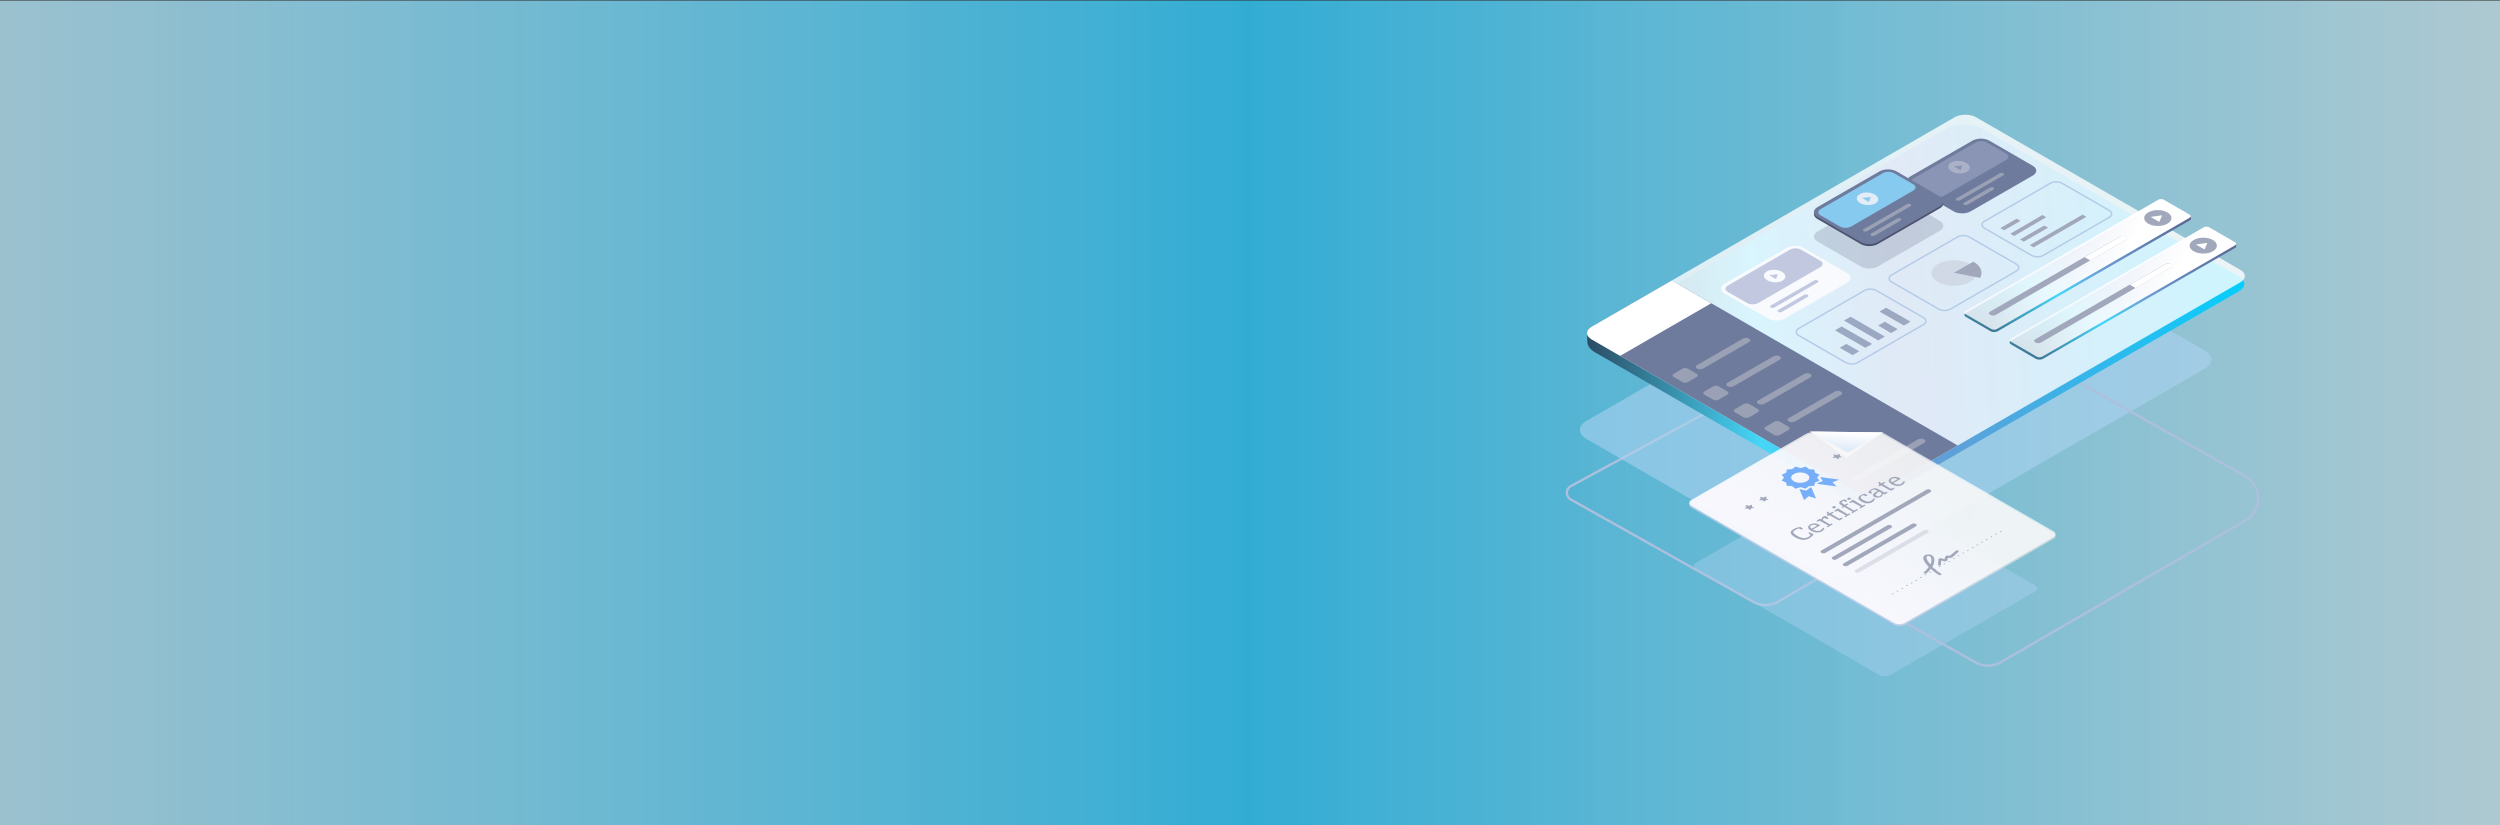 <?xml version="1.0" encoding="UTF-8"?>
<svg id="Layer_1" xmlns="http://www.w3.org/2000/svg" version="1.1" xmlns:xlink="http://www.w3.org/1999/xlink" viewBox="0 0 1359.3 448.7">
  <rect x="0" y="0" width="1359.3" height="448.7" fill="#333333" stroke="none"/>
  <!-- Generator: Adobe Illustrator 29.3.0, SVG Export Plug-In . SVG Version: 2.1.0 Build 146)  -->
  <defs>
    <style>
      .st0 {
        fill: #7a85a7;
      }

      .st1 {
        fill: url(#linear-gradient2);
      }

      .st2 {
        stroke: #acc0dd;
        stroke-width: 1.3px;
      }

      .st2, .st3, .st4 {
        fill: none;
      }

      .st5 {
        fill: url(#linear-gradient9);
      }

      .st5, .st6, .st7, .st8, .st9 {
        fill-rule: evenodd;
      }

      .st10 {
        fill: #87caef;
      }

      .st11 {
        fill-opacity: .4;
      }

      .st11, .st12 {
        fill: #acd2f0;
      }

      .st13 {
        fill: #c1c8e0;
      }

      .st14 {
        fill: #f8fafe;
      }

      .st15 {
        fill-opacity: .6;
      }

      .st15, .st16 {
        fill: #6f7b9d;
      }

      .st17 {
        fill: #fff;
      }

      .st18 {
        fill: #bbbfcb;
        fill-opacity: .4;
      }

      .st19 {
        fill: #76aefa;
      }

      .st20 {
        fill: url(#linear-gradient8);
      }

      .st21 {
        fill: #b0b0b0;
      }

      .st21, .st22 {
        fill-opacity: .4;
      }

      .st23 {
        clip-path: url(#clippath-1);
      }

      .st22, .st24 {
        fill: #d9d9d9;
      }

      .st6, .st25, .st26 {
        fill: #a2a8bb;
      }

      .st27 {
        fill: #8a95b5;
      }

      .st28 {
        fill: url(#linear-gradient7);
      }

      .st29 {
        fill: #5d6991;
      }

      .st7 {
        fill: url(#linear-gradient1);
      }

      .st30 {
        fill: url(#linear-gradient5);
      }

      .st31 {
        fill: #e4ecf7;
      }

      .st8 {
        fill: url(#linear-gradient4);
      }

      .st32 {
        fill-opacity: .2;
      }

      .st32, .st33 {
        fill: #4c546f;
      }

      .st34 {
        fill: #a2a8bc;
      }

      .st35 {
        fill: url(#linear-gradient6);
      }

      .st36 {
        clip-path: url(#clippath-2);
      }

      .st4 {
        stroke: #b4cbe7;
        stroke-width: .8px;
      }

      .st25 {
        fill-opacity: .3;
      }

      .st37 {
        fill: #abb2c8;
      }

      .st38 {
        fill: url(#linear-gradient);
      }

      .st9 {
        fill: url(#linear-gradient3);
      }

      .st39 {
        clip-path: url(#clippath);
      }

      .st12 {
        fill-opacity: .3;
      }
    </style>
    <linearGradient id="linear-gradient" x1="-1.7" y1="225.8" x2="1359.3" y2="225.8" gradientUnits="userSpaceOnUse">
      <stop offset="0" stop-color="#b6e5f6" stop-opacity=".8"/>
      <stop offset=".5" stop-color="#33bae6" stop-opacity=".9"/>
      <stop offset="1" stop-color="#cceef9" stop-opacity=".8"/>
    </linearGradient>
    <linearGradient id="linear-gradient1" x1="1229.9" y1="291.5" x2="835.3" y2="268.8" gradientTransform="translate(0 450.7) scale(1 -1)" gradientUnits="userSpaceOnUse">
      <stop offset="0" stop-color="#00d1ff"/>
      <stop offset=".5" stop-color="#6b99d3"/>
      <stop offset=".7" stop-color="#45d7f8"/>
      <stop offset="1" stop-color="#232236"/>
    </linearGradient>
    <clipPath id="clippath">
      <path class="st3" d="M865.4,177.7l197.3-113.9c3.3-1.9,8.5-1.9,11.8,0l143.6,82.9c3.3,1.9,3.3,4.9,0,6.8l-197.3,113.9c-3.3,1.9-8.5,1.9-11.8,0l-143.6-82.9c-3.3-1.9-3.3-4.9,0-6.8Z"/>
    </clipPath>
    <linearGradient id="linear-gradient2" x1="504" y1="120.8" x2="661.7" y2="65.8" gradientTransform="translate(618 503.6) rotate(-30) scale(1 -.9) skewX(-26.6)" gradientUnits="userSpaceOnUse">
      <stop offset="0" stop-color="#fdfcff" stop-opacity=".8"/>
      <stop offset="1" stop-color="#fff" stop-opacity=".8"/>
    </linearGradient>
    <linearGradient id="linear-gradient3" x1="995.8" y1="141.6" x2="1040.6" y2="194" gradientTransform="translate(0 450.7) scale(1 -1)" gradientUnits="userSpaceOnUse">
      <stop offset="0" stop-color="#ddd5ee" stop-opacity=".6"/>
      <stop offset="1" stop-color="#e3e3e3" stop-opacity=".7"/>
    </linearGradient>
    <linearGradient id="linear-gradient4" x1="996.3" y1="142.8" x2="1040.6" y2="195.5" gradientTransform="translate(0 450.7) scale(1 -1)" gradientUnits="userSpaceOnUse">
      <stop offset="0" stop-color="#fdfcff" stop-opacity=".9"/>
      <stop offset="1" stop-color="#fff" stop-opacity=".7"/>
    </linearGradient>
    <linearGradient id="linear-gradient5" x1="594.2" y1="187.5" x2="455.7" y2="158.9" gradientTransform="translate(825.5 493.7) rotate(-30) scale(1 -.9) skewX(-26.6)" gradientUnits="userSpaceOnUse">
      <stop offset="0" stop-color="#55577d"/>
      <stop offset=".5" stop-color="#6b99d3"/>
      <stop offset=".7" stop-color="#45d7f8"/>
      <stop offset="1" stop-color="#3d6f8b"/>
    </linearGradient>
    <clipPath id="clippath-1">
      <path class="st3" d="M1068.7,169.1l104.8-60.5c.8-.5,2.1-.5,3,0l14,8.1c.8.5.8,1.2,0,1.7l-104.8,60.5c-.8.5-2.1.5-3,0l-14-8.1c-.8-.5-.8-1.2,0-1.7Z"/>
    </clipPath>
    <linearGradient id="linear-gradient6" x1="511.8" y1="193.4" x2="536.4" y2="153" gradientTransform="translate(825.8 492.4) rotate(-30) scale(1 -.9) skewX(-26.6)" gradientUnits="userSpaceOnUse">
      <stop offset="0" stop-color="#fdfcff" stop-opacity=".8"/>
      <stop offset="1" stop-color="#fff"/>
    </linearGradient>
    <linearGradient id="linear-gradient7" x1="594.2" y1="187.5" x2="455.7" y2="158.9" gradientTransform="translate(850.1 508.6) rotate(-30) scale(1 -.9) skewX(-26.6)" gradientUnits="userSpaceOnUse">
      <stop offset="0" stop-color="#55577d"/>
      <stop offset=".5" stop-color="#6b99d3"/>
      <stop offset=".7" stop-color="#45d7f8"/>
      <stop offset="1" stop-color="#3d6f8b"/>
    </linearGradient>
    <clipPath id="clippath-2">
      <path class="st3" d="M1093.4,184.1l104.8-60.5c.8-.5,2.1-.5,3,0l14,8.1c.8.5.8,1.2,0,1.7l-104.8,60.5c-.8.5-2.1.5-3,0l-14-8.1c-.8-.5-.8-1.2,0-1.7Z"/>
    </clipPath>
    <linearGradient id="linear-gradient8" x1="511.8" y1="193.4" x2="536.4" y2="153" gradientTransform="translate(850.4 507.4) rotate(-30) scale(1 -.9) skewX(-26.6)" gradientUnits="userSpaceOnUse">
      <stop offset="0" stop-color="#fdfcff" stop-opacity=".8"/>
      <stop offset="1" stop-color="#fff"/>
    </linearGradient>
    <linearGradient id="linear-gradient9" x1="1004" y1="215.6" x2="1002.6" y2="196" gradientTransform="translate(0 450.7) scale(1 -1)" gradientUnits="userSpaceOnUse">
      <stop offset="0" stop-color="#fff"/>
      <stop offset=".5" stop-color="#deeaf7"/>
      <stop offset="1" stop-color="#fff"/>
    </linearGradient>
  </defs>
  <rect class="st38" x="-1.7" y=".3" width="1361" height="451"/>
  <g>
    <path class="st2" d="M930.8,222.7l-76.7,41.6c-2.9,1.6-2.9,5.7,0,7.3l99,55.6c4.3,2.4,9.6,2.4,13.8-.1l37.1-21.8"/>
    <path class="st11" d="M862.4,229l193.1-111.5c4.5-2.6,11.9-2.6,16.5,0l127,73.3c4.5,2.6,4.5,6.9,0,9.5l-193.1,111.5c-4.5,2.6-11.9,2.6-16.5,0l-127-73.3c-4.5-2.6-4.5-6.9,0-9.5Z"/>
    <path class="st12" d="M862.4,229l193.1-111.5c4.5-2.6,11.9-2.6,16.5,0l127,73.3c4.5,2.6,4.5,6.9,0,9.5l-193.1,111.5c-4.5,2.6-11.9,2.6-16.5,0l-127-73.3c-4.5-2.6-4.5-6.9,0-9.5Z"/>
    <path class="st11" d="M922,306.1l78.8-45.5c1.6-.9,4.2-.9,5.8,0l99.9,57.7c1.6.9,1.6,2.4,0,3.3l-78.8,45.5c-1.6.9-4.2.9-5.8,0l-99.9-57.7c-1.6-.9-1.6-2.4,0-3.3Z"/>
    <path class="st2" d="M990.6,256.1v48.8c0,5,2.7,9.6,7.1,12.1l76.3,43.1c4.3,2.4,9.5,2.4,13.8,0l133.1-77.1c9.3-5.4,9.2-18.8-.1-24.1l-131.7-74.2c-4.9-2.8-7.7-8.2-7-13.8l8.4-68.5"/>
    <path class="st7" d="M863.1,185.4c-.2,2.2,1.2,4.5,4.2,6.2l136,78.5c5.6,3.2,14.7,3.2,20.3,0l193.9-111.8c3.7-2.2,3.7-5.6,0-7.8l-139.4-80.4c-5.6-3.2-14.7-3.2-20.3,0l-185,106.7c-1.9.2-3.8.4-5.6.6-2.5.3-4.2,2.3-4.2,4.8v2.4c0,.3,0,.6,0,.9Z"/>
    <g class="st39">
      <g>
        <path class="st1" d="M865.4,177.7l197.3-113.9c3.3-1.9,8.5-1.9,11.8,0l143.6,82.9c3.3,1.9,3.3,4.9,0,6.8l-197.3,113.9c-3.3,1.9-8.5,1.9-11.8,0l-143.6-82.9c-3.3-1.9-3.3-4.9,0-6.8Z"/>
        <polygon class="st16" points="840.1 169.9 889.6 141.3 1083.8 253.4 1034.3 282 840.1 169.9"/>
        <path class="st4" d="M978,178.6l35.7-20.6c1.8-1.1,4.8-1.1,6.6,0l25.5,14.7c1.8,1.1,1.8,2.8,0,3.8l-35.7,20.6c-1.8,1.1-4.8,1.1-6.6,0l-25.5-14.7c-1.8-1.1-1.8-2.8,0-3.8Z"/>
        <path class="st4" d="M1028.5,149.5l35.7-20.6c1.8-1.1,4.8-1.1,6.6,0l25.5,14.7c1.8,1.1,1.8,2.8,0,3.8l-35.7,20.6c-1.8,1.1-4.8,1.1-6.6,0l-25.5-14.7c-1.8-1.1-1.8-2.8,0-3.8Z"/>
        <path class="st4" d="M1079,120.3l35.7-20.6c1.8-1.1,4.8-1.1,6.6,0l25.5,14.7c1.8,1.1,1.8,2.8,0,3.8l-35.7,20.6c-1.8,1.1-4.8,1.1-6.6,0l-25.5-14.7c-1.8-1.1-1.8-2.8,0-3.8Z"/>
        <path class="st22" d="M910.1,203.2l4.6-2.7c.9-.5,2.3-.5,3.1,0l4.6,2.7c.9.5.9,1.3,0,1.8l-4.6,2.7c-.9.5-2.3.5-3.1,0l-4.6-2.7c-.9-.5-.9-1.3,0-1.8Z"/>
        <polygon class="st17" points="853.3 182.1 906.8 151.2 930.4 164.9 876.9 195.8 853.3 182.1"/>
        <path class="st22" d="M926.8,212.8l4.6-2.7c.9-.5,2.3-.5,3.1,0l4.6,2.7c.9.5.9,1.3,0,1.8l-4.6,2.7c-.9.5-2.3.5-3.1,0l-4.6-2.7c-.9-.5-.9-1.3,0-1.8Z"/>
        <path class="st22" d="M943.4,222.4l4.6-2.7c.9-.5,2.3-.5,3.1,0l4.6,2.7c.9.5.9,1.3,0,1.8l-4.6,2.7c-.9.5-2.3.5-3.1,0l-4.6-2.7c-.9-.5-.9-1.3,0-1.8Z"/>
        <path class="st22" d="M960.1,232l4.6-2.7c.9-.5,2.3-.5,3.1,0l4.6,2.7c.9.5.9,1.3,0,1.8l-4.6,2.7c-.9.5-2.3.5-3.1,0l-4.6-2.7c-.9-.5-.9-1.3,0-1.8Z"/>
        <path class="st22" d="M922.7,198.5l25-14.4c.9-.5,2.4-.5,3.3,0h0c.9.5.9,1.4,0,1.9l-25,14.4c-.9.5-2.4.5-3.3,0h0c-.9-.5-.9-1.4,0-1.9Z"/>
        <path class="st22" d="M939.3,208.1l25-14.4c.9-.5,2.4-.5,3.3,0h0c.9.5.9,1.4,0,1.9l-25,14.4c-.9.5-2.4.5-3.3,0h0c-.9-.5-.9-1.4,0-1.9Z"/>
        <path class="st22" d="M956,217.7l25-14.4c.9-.5,2.4-.5,3.3,0h0c.9.5.9,1.4,0,1.9l-25,14.4c-.9.5-2.4.5-3.3,0h0c-.9-.5-.9-1.4,0-1.9Z"/>
        <path class="st22" d="M972.6,227.3l25-14.4c.9-.5,2.4-.5,3.3,0h0c.9.5.9,1.4,0,1.9l-25,14.4c-.9.5-2.4.5-3.3,0h0c-.9-.5-.9-1.4,0-1.9Z"/>
        <path class="st22" d="M1007.6,259.3l35.3-20.4c.9-.5,2.4-.5,3.3,0h0c.9.5.9,1.4,0,1.9l-35.3,20.4c-.9.5-2.4.5-3.3,0h0c-.9-.5-.9-1.4,0-1.9Z"/>
        <polygon class="st15" points="1000.3 189.1 1003.9 187 1010.9 191 1007.3 193.1 1000.3 189.1"/>
        <polygon class="st15" points="997.7 179.6 1001.3 177.5 1017.9 187 1014.2 189.1 997.7 179.6"/>
        <polygon class="st15" points="1002.6 174.3 1006.2 172.2 1024.8 183 1021.2 185.1 1002.6 174.3"/>
        <polygon class="st15" points="1021.2 177 1024.8 174.9 1031.8 179 1028.2 181.1 1021.2 177"/>
        <polygon class="st15" points="1021.9 169.4 1025.5 167.3 1038.8 174.9 1035.2 177 1021.9 169.4"/>
        <path class="st18" d="M1053.8,143.5c4.8-2.7,12.5-2.7,17.2,0s4.8,7.2,0,9.9-12.5,2.7-17.2,0-4.8-7.2,0-9.9Z"/>
        <path class="st26" d="M1073,142.3c2,1.1,3.4,2.6,4,4.1.6,1.6.5,3.2-.4,4.7l-14.2-2.8,10.6-6.1Z"/>
        <polygon class="st34" points="1087.6 124 1096.5 118.9 1098.6 120.1 1089.7 125.2 1087.6 124"/>
        <polygon class="st34" points="1093 127.1 1110.5 116.9 1112.6 118.1 1095.1 128.3 1093 127.1"/>
        <polygon class="st34" points="1098.3 130.2 1111.5 122.6 1113.6 123.8 1100.4 131.4 1098.3 130.2"/>
        <polygon class="st34" points="1103.6 133.3 1132.3 116.7 1134.4 117.9 1105.7 134.5 1103.6 133.3"/>
        <path class="st14" d="M937.7,154.2l33.7-19.4c2.6-1.5,6.7-1.5,9.3,0l23.5,13.6c2.6,1.5,2.6,3.9,0,5.4l-33.7,19.4c-2.6,1.5-6.7,1.5-9.3,0l-23.5-13.6c-2.6-1.5-2.6-3.9,0-5.4Z"/>
        <path class="st13" d="M939.4,155.3l33.9-19.6c1.6-.9,4.2-.9,5.9,0l10.6,6.1c1.6.9,1.6,2.4,0,3.4l-33.9,19.6c-1.6.9-4.2.9-5.9,0l-10.6-6.1c-1.6-.9-1.6-2.4,0-3.4Z"/>
        <path class="st13" d="M962.8,166.1l23.6-13.6c.5-.3,1.4-.3,1.9,0h0c.5.3.5.8,0,1.1l-23.6,13.6c-.5.3-1.4.3-1.9,0h0c-.5-.3-.5-.8,0-1.1Z"/>
        <path class="st13" d="M966.9,168.5l14.1-8.2c.5-.3,1.4-.3,1.9,0h0c.5.3.5.8,0,1.1l-14.1,8.2c-.5.3-1.4.3-1.9,0h0c-.5-.3-.5-.8,0-1.1Z"/>
        <path class="st14" d="M960.6,147.6c-2.2,1.3-2,3.4.3,4.8,2.4,1.4,6.1,1.5,8.3.2,2.2-1.3,2-3.4-.3-4.8-2.4-1.4-6.1-1.5-8.3-.2ZM966.6,149.2l-.9,2.5c0,0-.1,0-.2,0l-3.4-2c0,0,0-.1,0-.1l4.3-.5c0,0,.2,0,.2,0Z"/>
        <path class="st16" d="M1038.7,95.9l33.7-19.4c2.6-1.5,6.7-1.5,9.3,0l23.5,13.6c2.6,1.5,2.6,3.9,0,5.4l-33.7,19.4c-2.6,1.5-6.7,1.5-9.3,0l-23.5-13.6c-2.6-1.5-2.6-3.9,0-5.4Z"/>
        <path class="st27" d="M1040.4,97l33.9-19.6c1.6-.9,4.2-.9,5.9,0l10.6,6.1c1.6.9,1.6,2.4,0,3.4l-33.9,19.6c-1.6.9-4.2.9-5.9,0l-10.6-6.1c-1.6-.9-1.6-2.4,0-3.4Z"/>
        <path class="st22" d="M1063.8,107.8l23.6-13.6c.5-.3,1.4-.3,1.9,0h0c.5.3.5.8,0,1.1l-23.6,13.6c-.5.3-1.4.3-1.9,0h0c-.5-.3-.5-.8,0-1.1Z"/>
        <path class="st22" d="M1067.9,110.2l14.1-8.2c.5-.3,1.4-.3,1.9,0h0c.5.3.5.8,0,1.1l-14.1,8.2c-.5.3-1.4.3-1.9,0h0c-.5-.3-.5-.8,0-1.1Z"/>
        <path class="st37" d="M1060.9,88.4c-2.2,1.3-2,3.4.3,4.8,2.4,1.4,6.1,1.5,8.3.2,2.2-1.3,2-3.4-.3-4.8-2.4-1.4-6.1-1.5-8.3-.2ZM1066.9,90l-.9,2.5c0,0-.1,0-.2,0l-3.4-2c0,0,0-.1,0-.1l4.3-.5c0,0,.2,0,.2,0Z"/>
        <path class="st33" d="M988.2,113.7l33.7-19.4c2.6-1.5,6.7-1.5,9.3,0l23.5,13.6c2.6,1.5,2.6,3.9,0,5.4l-33.7,19.4c-2.6,1.5-6.7,1.5-9.3,0l-23.5-13.6c-2.6-1.5-2.6-3.9,0-5.4Z"/>
        <path class="st29" d="M989.9,114.8l33.9-19.6c1.6-.9,4.2-.9,5.9,0l10.6,6.1c1.6.9,1.6,2.4,0,3.4l-33.9,19.6c-1.6.9-4.2.9-5.9,0l-10.6-6.1c-1.6-.9-1.6-2.4,0-3.4Z"/>
        <path class="st21" d="M1013.3,125.7l23.6-13.6c.5-.3,1.4-.3,1.9,0h0c.5.3.5.8,0,1.1l-23.6,13.6c-.5.3-1.4.3-1.9,0h0c-.5-.3-.5-.8,0-1.1Z"/>
        <path class="st21" d="M1017.4,128l14.1-8.2c.5-.3,1.4-.3,1.9,0h0c.5.3.5.8,0,1.1l-14.1,8.2c-.5.3-1.4.3-1.9,0h0c-.5-.3-.5-.8,0-1.1Z"/>
        <path class="st0" d="M1011.1,106.7c-2.2,1.3-2,3.4.3,4.8,2.4,1.4,6.1,1.5,8.3.2,2.2-1.3,2-3.4-.3-4.8-2.4-1.4-6.1-1.5-8.3-.2ZM1017.1,108.3l-.9,2.5c0,0-.1,0-.2,0l-3.4-2c0,0,0-.1,0-.1l4.3-.5c0,0,.2,0,.2,0Z"/>
        <g>
          <path class="st32" d="M988.2,125.9l33.7-19.4c2.6-1.5,6.7-1.5,9.3,0l23.5,13.6c2.6,1.5,2.6,3.9,0,5.4l-33.7,19.4c-2.6,1.5-6.7,1.5-9.3,0l-23.5-13.6c-2.6-1.5-2.6-3.9,0-5.4Z"/>
          <path class="st0" d="M1011.1,118.8c-2.2,1.3-2,3.4.3,4.8,2.4,1.4,6.1,1.5,8.3.2,2.2-1.3,2-3.4-.3-4.8-2.4-1.4-6.1-1.5-8.3-.2ZM1017.1,120.4l-.9,2.5c0,0-.1,0-.2,0l-3.4-2c0,0,0-.1,0-.1l4.3-.5c0,0,.2,0,.2,0Z"/>
        </g>
        <path class="st16" d="M988.2,112.6l33.7-19.4c2.6-1.5,6.7-1.5,9.3,0l23.5,13.6c2.6,1.5,2.6,3.9,0,5.4l-33.7,19.4c-2.6,1.5-6.7,1.5-9.3,0l-23.5-13.6c-2.6-1.5-2.6-3.9,0-5.4Z"/>
        <path class="st10" d="M989.9,113.7l33.9-19.6c1.6-.9,4.2-.9,5.9,0l10.6,6.1c1.6.9,1.6,2.4,0,3.4l-33.9,19.6c-1.6.9-4.2.9-5.9,0l-10.6-6.1c-1.6-.9-1.6-2.4,0-3.4Z"/>
        <path class="st22" d="M1013.3,124.6l23.6-13.6c.5-.3,1.4-.3,1.9,0h0c.5.3.5.8,0,1.1l-23.6,13.6c-.5.3-1.4.3-1.9,0h0c-.5-.3-.5-.8,0-1.1Z"/>
        <path class="st22" d="M1017.4,127l14.1-8.2c.5-.3,1.4-.3,1.9,0h0c.5.3.5.8,0,1.1l-14.1,8.2c-.5.3-1.4.3-1.9,0h0c-.5-.3-.5-.8,0-1.1Z"/>
        <path class="st31" d="M1011.1,105.6c-2.2,1.3-2,3.4.3,4.8,2.4,1.4,6.1,1.5,8.3.2,2.2-1.3,2-3.4-.3-4.8-2.4-1.4-6.1-1.5-8.3-.2ZM1017.1,107.2l-.9,2.5c0,0-.1,0-.2,0l-3.4-2c0,0,0-.1,0-.1l4.3-.5c0,0,.2,0,.2,0Z"/>
        <polygon class="st3" points="874 176.9 902.8 160.3 914.8 167.3 886 183.8 874 176.9"/>
        <path class="st24" d="M1004.1,249l-20-14.3,39.5.5-19.5,13.8Z"/>
      </g>
    </g>
    <path class="st9" d="M987.6,235.6c-2.2,0-4.3.5-5.9,1.4l-62,35.8c-1.6.9-1.6,2.4,0,3.3l110.2,63.6c1.6.9,4.2.9,5.8,0l80.8-46.7c1.6-.9,1.6-2.4,0-3.3l-93.7-54.1s0,0,0,0,0,0,0,0h-35.1Z"/>
    <path class="st8" d="M987.7,234.7c-2.3,0-4.5.5-6.1,1.4l-61.9,35.7c-1.6.9-1.6,2.4,0,3.3l110.1,63.6c1.6.9,4.2.9,5.8,0l80.8-46.6c1.6-.9,1.6-2.4,0-3.3l-92.9-53.7s0,0,0,0c0,0,0,0,0,0l-35.8-.4Z"/>
    <path class="st30" d="M1068.9,170.1l104.3-60.2c1.1-.6,2.8-.6,3.9,0l13.4,7.8c1.1.6,1.1,1.6,0,2.2l-104.3,60.2c-1.1.6-2.8.6-3.9,0l-13.4-7.8c-1.1-.6-1.1-1.6,0-2.2Z"/>
    <g class="st23">
      <g>
        <path class="st35" d="M1068.7,169.1l104.8-60.5c.8-.5,2.1-.5,3,0l14,8.1c.8.5.8,1.2,0,1.7l-104.8,60.5c-.8.5-2.1.5-3,0l-14-8.1c-.8-.5-.8-1.2,0-1.7Z"/>
        <path class="st26" d="M1082.1,169.4l70.6-40.8c.9-.5,2.3-.5,3.1,0h0c.9.5.9,1.3,0,1.8l-70.6,40.8c-.9.5-2.3.5-3.1,0h0c-.9-.5-.9-1.3,0-1.8Z"/>
        <path class="st17" d="M1133.4,139.8l19.4-11.2c.9-.5,2.3-.5,3.1,0,.9.5.9,1.3,0,1.8l-19.4,11.2-3.1-1.8Z"/>
        <path class="st26" d="M1168,115.5c-2.9,1.7-2.9,4.4,0,6.1,2.9,1.7,7.6,1.7,10.5,0,2.9-1.7,2.9-4.4,0-6.1-2.9-1.7-7.6-1.7-10.5,0ZM1175.5,117.3l-1.4,3.2c0,0-.2,0-.3,0l-4.2-2.4c0,0,0-.1,0-.2l5.6-.8c.1,0,.2,0,.2.1Z"/>
      </g>
    </g>
    <path class="st28" d="M1093.5,185.1l104.3-60.2c1.1-.6,2.8-.6,3.9,0l13.4,7.8c1.1.6,1.1,1.6,0,2.2l-104.3,60.2c-1.1.6-2.8.6-3.9,0l-13.4-7.8c-1.1-.6-1.1-1.6,0-2.2Z"/>
    <g class="st36">
      <g>
        <path class="st20" d="M1093.4,184.1l104.8-60.5c.8-.5,2.1-.5,3,0l14,8.1c.8.5.8,1.2,0,1.7l-104.8,60.5c-.8.5-2.1.5-3,0l-14-8.1c-.8-.5-.8-1.2,0-1.7Z"/>
        <path class="st26" d="M1106.7,184.4l70.6-40.8c.9-.5,2.3-.5,3.1,0h0c.9.5.9,1.3,0,1.8l-70.6,40.8c-.9.5-2.3.5-3.1,0h0c-.9-.5-.9-1.3,0-1.8Z"/>
        <path class="st17" d="M1158,154.8l19.4-11.2c.9-.5,2.3-.5,3.1,0,.9.5.9,1.3,0,1.8l-19.4,11.2-3.1-1.8Z"/>
        <path class="st26" d="M1192.7,130.5c-2.9,1.7-2.9,4.4,0,6.1,2.9,1.7,7.6,1.7,10.5,0,2.9-1.7,2.9-4.4,0-6.1-2.9-1.7-7.6-1.7-10.5,0ZM1200.1,132.3l-1.4,3.2c0,0-.2,0-.3,0l-4.2-2.4c0,0,0-.1,0-.2l5.6-.8c.1,0,.2,0,.2.1Z"/>
      </g>
    </g>
    <path class="st5" d="M984.2,234.6h0s19.5,11,19.5,11c.5.3,1.4.3,1.9,0l18.2-10.5-39.6-.5ZM1023.8,235.1h0s0,0,0,0h0Z"/>
    <path class="st19" d="M982.2,266.8l-3.4-.8h-.4c0,.1,2.5,5.9,2.5,5.9l2.5-2.1,4,1.2-2.5-5.9h-.7l-2.1,1.7Z"/>
    <path class="st19" d="M989.9,259.4l-.2.2,1.4,1.9-2.9,1.2v.4l10.3,1.4-2.1-2.3,3.6-1.4-10.1-1.4Z"/>
    <path class="st19" d="M989.3,261.3l-1.3-1.6,1.3-1.6-2.5-1.1-.3-1.7-2.9-.2-1.8-1.4-2.8.8-2.8-.8-1.8,1.4-2.9.2-.3,1.7-2.5,1.1,1.3,1.6-1.3,1.6,2.5,1.1.3,1.7,2.9.2,1.8,1.4,2.8-.8,2.8.8,1.8-1.4,2.9-.2.3-1.7,2.5-1.1ZM975.4,261.7c-2-1.1-2-2.9,0-4,2-1.1,5-1.1,6.9,0,2,1.1,2,2.9,0,4-2,1.1-5,1.1-6.9,0Z"/>
    <path class="st6" d="M949.5,274.7l1.4.3c0,0,.1,0,.2,0l1.2-.5c0,0,.2,0,.2,0,0,0,.1,0,.1.1v.9c0,0,0,0,0,.1l1.2.5c0,0,.1,0,0,.1,0,0,0,0-.2,0l-1.4.2c0,0-.1,0-.1,0l-.4.8s0,0-.2,0c0,0-.2,0-.2,0l-.8-.7s-.1,0-.2,0h-1.5c0,0-.2,0-.2,0,0,0,0,0,0-.1l.9-.7s0,0,0-.1l-.5-.8s0,0,0-.1c0,0,.1,0,.2,0h0Z"/>
    <path class="st6" d="M957.3,270.2l1.4.3c0,0,.1,0,.2,0l1.2-.5c0,0,.2,0,.2,0,0,0,.1,0,.1.1v.9c0,0,0,0,0,.1l1.2.5c0,0,.1,0,0,.1,0,0,0,0-.1,0l-1.4.2c0,0-.1,0-.1,0l-.4.8s0,0-.2,0c0,0-.2,0-.2,0l-.8-.7s-.1,0-.2,0h-1.5c0,0-.2,0-.2,0,0,0,0,0,0-.1l.9-.7s0,0,0-.1l-.5-.8s0,0,0-.1c0,0,.1,0,.2,0h0Z"/>
    <path class="st6" d="M997.3,247.1l1.4.3c0,0,.1,0,.2,0l1.2-.5c0,0,.2,0,.2,0,0,0,.1,0,.1.1v.9c0,0,0,0,0,.1l1.2.5c0,0,.1,0,0,.1,0,0,0,0-.2,0l-1.4.2c0,0-.1,0-.1,0l-.4.8s0,0-.2,0c0,0-.2,0-.2,0l-.8-.7s-.1,0-.2,0h-1.5c0,0-.2,0-.2,0,0,0,0,0,0-.1l.9-.7s0,0,0-.1l-.5-.8s0,0,0-.1c0,0,.1,0,.2,0h0Z"/>
    <path class="st26" d="M990.3,299.3l57.1-33c.6-.4,1.6-.4,2.2,0h0c.6.4.6.9,0,1.3l-57.1,33c-.6.4-1.6.4-2.2,0h0c-.6-.4-.6-.9,0-1.3Z"/>
    <path class="st26" d="M996.4,302.8l29.7-17.1c.6-.4,1.6-.4,2.2,0h0c.6.4.6.9,0,1.3l-29.7,17.1c-.6.4-1.6.4-2.2,0h0c-.6-.4-.6-.9,0-1.3Z"/>
    <path class="st26" d="M1002.4,306.3l37.1-21.4c.6-.4,1.6-.4,2.2,0h0c.6.4.6.9,0,1.3l-37.1,21.4c-.6.4-1.6.4-2.2,0h0c-.6-.4-.6-.9,0-1.3Z"/>
    <path class="st25" d="M1008.9,309.8l37.1-21.4c.6-.4,1.6-.4,2.2,0h0c.6.4.6.9,0,1.3l-37.1,21.4c-.6.4-1.6.4-2.2,0h0c-.6-.4-.6-.9,0-1.3Z"/>
    <path class="st26" d="M984,292.6c-2.4,1.4-5,1.2-8-.5-1.4-.8-2.2-1.6-2.3-2.3-.2-.8.4-1.5,1.7-2.2,1-.6,2.2-.9,3.5-1.1.4.3,1,.6,1.5,1.1,0,0-.3.2-.7.4l-1.8-.7c-.7.3-1.2.5-1.5.7-.6.4-1.1.7-1.4,1.1v.2c-.1,0,0,.2,0,.3,0,.1.3.4.7.7.4.4.8.7,1.4,1,1.1.7,2.2,1.1,3.2,1.2,1,.2,2,0,2.8-.5.6-.3,1-.6,1.1-.9,0,0,0-.2.2-.3l-1.2-1,.7-.4c.9.4,1.7.8,2.2,1.1,0,.2-.3.5-.7.9-.4.4-.9.8-1.5,1.1ZM990,288.2c.4-.2.7-.6,1.2-1.2.4,0,.6,0,.8.2-.2.4-.4.7-.6,1-.3.3-.5.5-.6.6-.9.5-1.9.8-3,.7-1,0-2.1-.4-3.1-.9-1-.6-1.5-1.2-1.6-1.8,0-.6.3-1.2,1.3-1.7.7-.4,1.6-.6,2.5-.5.9,0,1.8.4,2.7.9,0,.1,0,.2,0,.2l-3.9,2.2c.8.5,1.6.7,2.3.8.7,0,1.4,0,2.1-.5ZM987.9,285.8c-.5-.3-1-.5-1.5-.5-.5,0-1,0-1.4.3-.4.3-.8.5-.9.8.2.4.6.8,1,1.1.6-.4,1.6-.9,2.8-1.7ZM992.2,281.6c0,0-.2,0-.3.1-.1,0-.3.2-.5.4-.2.2-.3.4-.4.6,1.7,1.1,3,1.8,3.9,2.4l1.1-.5c.2.1.4.3.5.5l-2.8,1.6-.5-.2c.2-.3.5-.6.8-.8-2.1-1.1-3.6-2-4.6-2.5-.5.2-.9.4-1.2.5l-.6-.4c.3-.3.9-.7,1.7-1.2.3,0,.7.1,1,.3.4-.9.6-1.3.8-1.4.2-.1.4-.2.7-.3.3,0,.5-.2.7-.2.8.5,1.4.9,1.7,1.3,0,0-.2.2-.3.3-.1,0-.2.1-.3.2l-1.5-.6ZM999.3,282.7l-4.6-2.6-.9.5-.5-.2c0,0,.2-.3.4-.6l-.6-1.5c.2,0,.3-.1.5-.1l1.3.8c.6-.3,1.1-.6,1.6-.8.2.1.4.3.5.5l-1.3.7c.9.6,2.4,1.4,4.3,2.6.5-.2,1-.5,1.6-.6l.4.2c0,.1-.2.3-.6.6-.4.3-.7.6-1,.7-.1,0-.3,0-.6-.1-.3,0-.5-.2-.6-.2ZM998.3,275.8c-.2.1-.3.3-.5.4-.2.1-.4.2-.6.3-.3-.1-.5-.2-.7-.3-.2-.1-.4-.2-.5-.3.1-.1.3-.2.5-.4.2-.1.4-.2.7-.4.3,0,.5.2.7.3.2.1.4.2.6.3ZM997.3,277.8c.6-.5,1-.8,1.4-1,.4-.2.6-.4.7-.4.2.1.4.2.6.4.2.2.3.2.3.2l4.2,2.6,1.1-.5c.2.1.4.3.5.5l-2.8,1.6-.5-.2c.2-.3.5-.5.8-.8-2-1.1-3.6-2-4.6-2.5-.5.3-.9.4-1.2.5l-.6-.4ZM1004,272.8h-.2c0,.1,0,.1,0,.1l-1.5-.5c-.2,0-.4.2-.5.2-.4.2-.5.5-.4.7.2.3.6.6,1.4,1.1h.1c0,0,.2,0,.2,0,.6-.3,1-.5,1.4-.7,0,0,0,0,0,0,.2.1.4.3.5.5l-1.4.8,4.5,2.6h.2c.3-.3.6-.4.9-.6s.4-.2.5-.2c.2.1.4.3.5.5l-3.1,1.8-.5-.2c.2-.3.5-.5.7-.7l-4.6-2.6-.9.5-.5-.2c.2-.2.4-.5.7-.7l-.5-.3c-.9-.5-1.4-1-1.5-1.4,0-.2,0-.4.2-.6.1-.2.4-.4.7-.6.6-.4,1.4-.6,2.2-.8.5.3.9.6,1.3.9,0,0-.2.2-.4.3ZM1006.4,271.2c-.2.1-.3.3-.5.4-.2.1-.4.2-.6.3-.3-.1-.5-.2-.7-.3-.2-.1-.4-.2-.5-.3.1-.1.3-.2.5-.4.2-.1.4-.2.7-.4.3,0,.5.2.7.3.2.1.4.2.6.3ZM1005.5,273.1c.6-.5,1-.8,1.4-1,.4-.2.6-.4.7-.4.2.1.4.2.6.4.2.2.3.2.3.2l4.2,2.6,1.1-.5c.2.1.4.3.5.5l-2.8,1.6-.5-.2c.2-.3.5-.6.8-.8-2-1.1-3.6-2-4.6-2.5-.5.3-.9.4-1.2.5l-.6-.4ZM1018.2,272.9c-1,.6-1.9.8-3,.8-1,0-2-.4-3-.9-2.2-1.3-2.3-2.4-.4-3.6.3-.2.7-.3,1.1-.5.4-.1.8-.2,1.1-.3.7.4,1.2.8,1.4,1-.1.1-.2.2-.3.2h-.2c0,.1,0,.2-.2.2l-1.6-.6c-.3.1-.5.2-.5.2-.6.3-.9.7-.9,1.1,0,.4.4.8,1.3,1.3.8.5,1.6.8,2.3.9.7,0,1.4,0,2.2-.5.4-.2.7-.6,1.2-1.2.4,0,.6,0,.8.2-.2.4-.4.7-.6,1-.3.3-.5.5-.6.6ZM1021.7,266.1l3,1.8c.4-.2.8-.4,1.2-.5l.4.3c0,.1-.2.3-.5.5-.3.2-.5.4-.9.6-.4,0-.8-.2-1.1-.3-.3.9-.7,1.4-1,1.6-.6.3-1.2.5-1.8.5-.6,0-1.2-.1-1.8-.4-1.3-.7-1.1-1.5.4-2.5.9-.5,1.3-.8,1.3-.8l-.4-.2c-.6-.3-1.1-.5-1.5-.5-.4,0-.9,0-1.4.4-.2.1-.4.3-.5.5l.9.9s0,0-.2.1l-.5.3c-.5-.1-1-.4-1.6-.7,0-.1.3-.4.7-.8.4-.4.6-.7.8-.7.8-.5,1.6-.7,2.3-.7.7,0,1.5.3,2.3.7ZM1022.4,269.5c.2-.1.5-.6.8-1.4l-1.6-.8c-.5.3-.9.6-1.2.9-.3.2-.5.5-.6.7,0,.2.1.4.5.7.7.4,1.4.4,2.1,0ZM1027.4,266.5l-4.6-2.6-.9.5-.5-.2c0,0,.2-.3.4-.6l-.6-1.5c.2,0,.3-.1.5-.1l1.3.8c.6-.3,1.1-.6,1.6-.8.2.1.4.3.5.5l-1.3.7c.9.6,2.4,1.4,4.3,2.6.5-.2,1-.5,1.6-.6l.4.2c0,.1-.2.3-.6.6-.4.3-.7.6-1,.7-.1,0-.3,0-.6-.1-.3,0-.5-.2-.6-.2ZM1033.8,262.9c.4-.2.7-.6,1.2-1.2.4,0,.6,0,.8.2-.2.4-.4.7-.6,1-.3.3-.5.5-.6.6-.9.5-1.9.8-3,.7-1,0-2.1-.4-3.1-.9-1-.6-1.5-1.2-1.6-1.8,0-.6.3-1.2,1.3-1.7.7-.4,1.6-.6,2.5-.5.9,0,1.8.4,2.7.9,0,.1,0,.2,0,.2l-3.9,2.2c.8.5,1.6.7,2.3.8.7,0,1.4,0,2.1-.5ZM1031.7,260.5c-.5-.3-1-.5-1.5-.5-.5,0-1,0-1.4.3-.4.3-.8.5-.9.8.2.4.6.8,1,1.1.6-.4,1.6-.9,2.8-1.7Z"/>
    <path class="st26" d="M1028.8,322.7c.2,0,.4,0,.6,0s.2.3,0,.4-.4,0-.6,0-.2-.3,0-.4Z"/>
    <path class="st26" d="M1031.4,321.2c.2,0,.4,0,.6,0s.2.3,0,.4-.4,0-.6,0-.2-.3,0-.4Z"/>
    <path class="st26" d="M1034,319.7c.2,0,.4,0,.6,0s.2.3,0,.4-.4,0-.6,0-.2-.3,0-.4Z"/>
    <path class="st26" d="M1036.5,318.2c.2,0,.4,0,.6,0s.2.3,0,.4-.4,0-.6,0-.2-.3,0-.4Z"/>
    <path class="st26" d="M1039.1,316.8c.2,0,.4,0,.6,0s.2.3,0,.4-.4,0-.6,0-.2-.3,0-.4Z"/>
    <path class="st26" d="M1041.6,315.3c.2,0,.4,0,.6,0s.2.3,0,.4-.4,0-.6,0-.2-.3,0-.4Z"/>
    <path class="st26" d="M1044.2,313.8c.2,0,.4,0,.6,0s.2.3,0,.4-.4,0-.6,0-.2-.3,0-.4Z"/>
    <path class="st26" d="M1046.7,312.3c.2,0,.4,0,.6,0s.2.3,0,.4-.4,0-.6,0-.2-.3,0-.4Z"/>
    <path class="st26" d="M1049.3,310.9c.2,0,.4,0,.6,0s.2.3,0,.4-.4,0-.6,0-.2-.3,0-.4Z"/>
    <path class="st26" d="M1051.8,309.4c.2,0,.4,0,.6,0s.2.3,0,.4-.4,0-.6,0-.2-.3,0-.4Z"/>
    <path class="st26" d="M1054.4,307.9c.2,0,.4,0,.6,0s.2.3,0,.4-.4,0-.6,0-.2-.3,0-.4Z"/>
    <path class="st26" d="M1056.9,306.4c.2,0,.4,0,.6,0s.2.3,0,.4-.4,0-.6,0-.2-.3,0-.4Z"/>
    <path class="st26" d="M1059.5,305c.2,0,.4,0,.6,0s.2.3,0,.4-.4,0-.6,0-.2-.3,0-.4Z"/>
    <path class="st26" d="M1062.1,303.5c.2,0,.4,0,.6,0s.2.3,0,.4-.4,0-.6,0-.2-.3,0-.4Z"/>
    <path class="st26" d="M1064.6,302c.2,0,.4,0,.6,0s.2.3,0,.4-.4,0-.6,0-.2-.3,0-.4Z"/>
    <path class="st26" d="M1067.2,300.5c.2,0,.4,0,.6,0s.2.3,0,.4-.4,0-.6,0-.2-.3,0-.4Z"/>
    <path class="st26" d="M1069.7,299.1c.2,0,.4,0,.6,0s.2.3,0,.4-.4,0-.6,0-.2-.3,0-.4Z"/>
    <path class="st26" d="M1072.3,297.6c.2,0,.4,0,.6,0s.2.3,0,.4-.4,0-.6,0-.2-.3,0-.4Z"/>
    <path class="st26" d="M1074.8,296.1c.2,0,.4,0,.6,0s.2.3,0,.4-.4,0-.6,0-.2-.3,0-.4Z"/>
    <path class="st26" d="M1077.4,294.6c.2,0,.4,0,.6,0s.2.3,0,.4-.4,0-.6,0-.2-.3,0-.4Z"/>
    <path class="st26" d="M1079.9,293.2c.2,0,.4,0,.6,0s.2.3,0,.4-.4,0-.6,0-.2-.3,0-.4Z"/>
    <path class="st26" d="M1082.5,291.7c.2,0,.4,0,.6,0s.2.3,0,.4-.4,0-.6,0-.2-.3,0-.4Z"/>
    <path class="st26" d="M1085.1,290.2c.2,0,.4,0,.6,0s.2.3,0,.4-.4,0-.6,0-.2-.3,0-.4Z"/>
    <path class="st26" d="M1087.6,288.7c.2,0,.4,0,.6,0s.2.3,0,.4-.4,0-.6,0-.2-.3,0-.4Z"/>
    <path class="st26" d="M1050.6,308.2c1.5,1.4,3.2,2.8,4.8,3.7.3.2.3.5,0,.7-.3.2-.9.2-1.2,0-1.5-.8-3-2-4.4-3.3-.6.9-1.4,1.7-2.3,2.4-.3.2-.8.3-1.2.1-.4-.2-.5-.5-.2-.7,1-.8,1.9-1.8,2.6-2.8-.6-.6-1.2-1.3-1.6-1.9-.9-1.2-1.4-2.2-1.4-3,0-1,.7-1.7,2.2-1.9,2.8-.3,4.1,1.3,3.8,3.7-.1,1-.5,2.1-1.1,3.1h0ZM1050.1,305c.2-1.9-.5-2.8-1.8-2.7-1.2.1-1.2,1.5.5,3.6.2.3.5.7.8,1,.3-.7.5-1.3.6-2ZM1055.4,307c0,.3-.4.5-.9.5-.5,0-.8-.2-.8-.5l.3-2.8c0-.4.6-.7,1.3-.7.2,0,.4,0,.6.1l1.3.5.5-1.4c.1-.4.8-.6,1.4-.6h1.2c0,.1,3.2-2.7,3.2-2.7.2-.2.8-.3,1.1-.1.4.1.5.4.3.7l-3.3,3c-.3.2-.8.4-1.3.3h-1.1c0-.1-.5,1.4-.5,1.4,0,0,0,.2-.2.2-.4.3-1.1.5-1.7.2l-1.3-.4-.2,2.4Z"/>
  </g>
</svg>